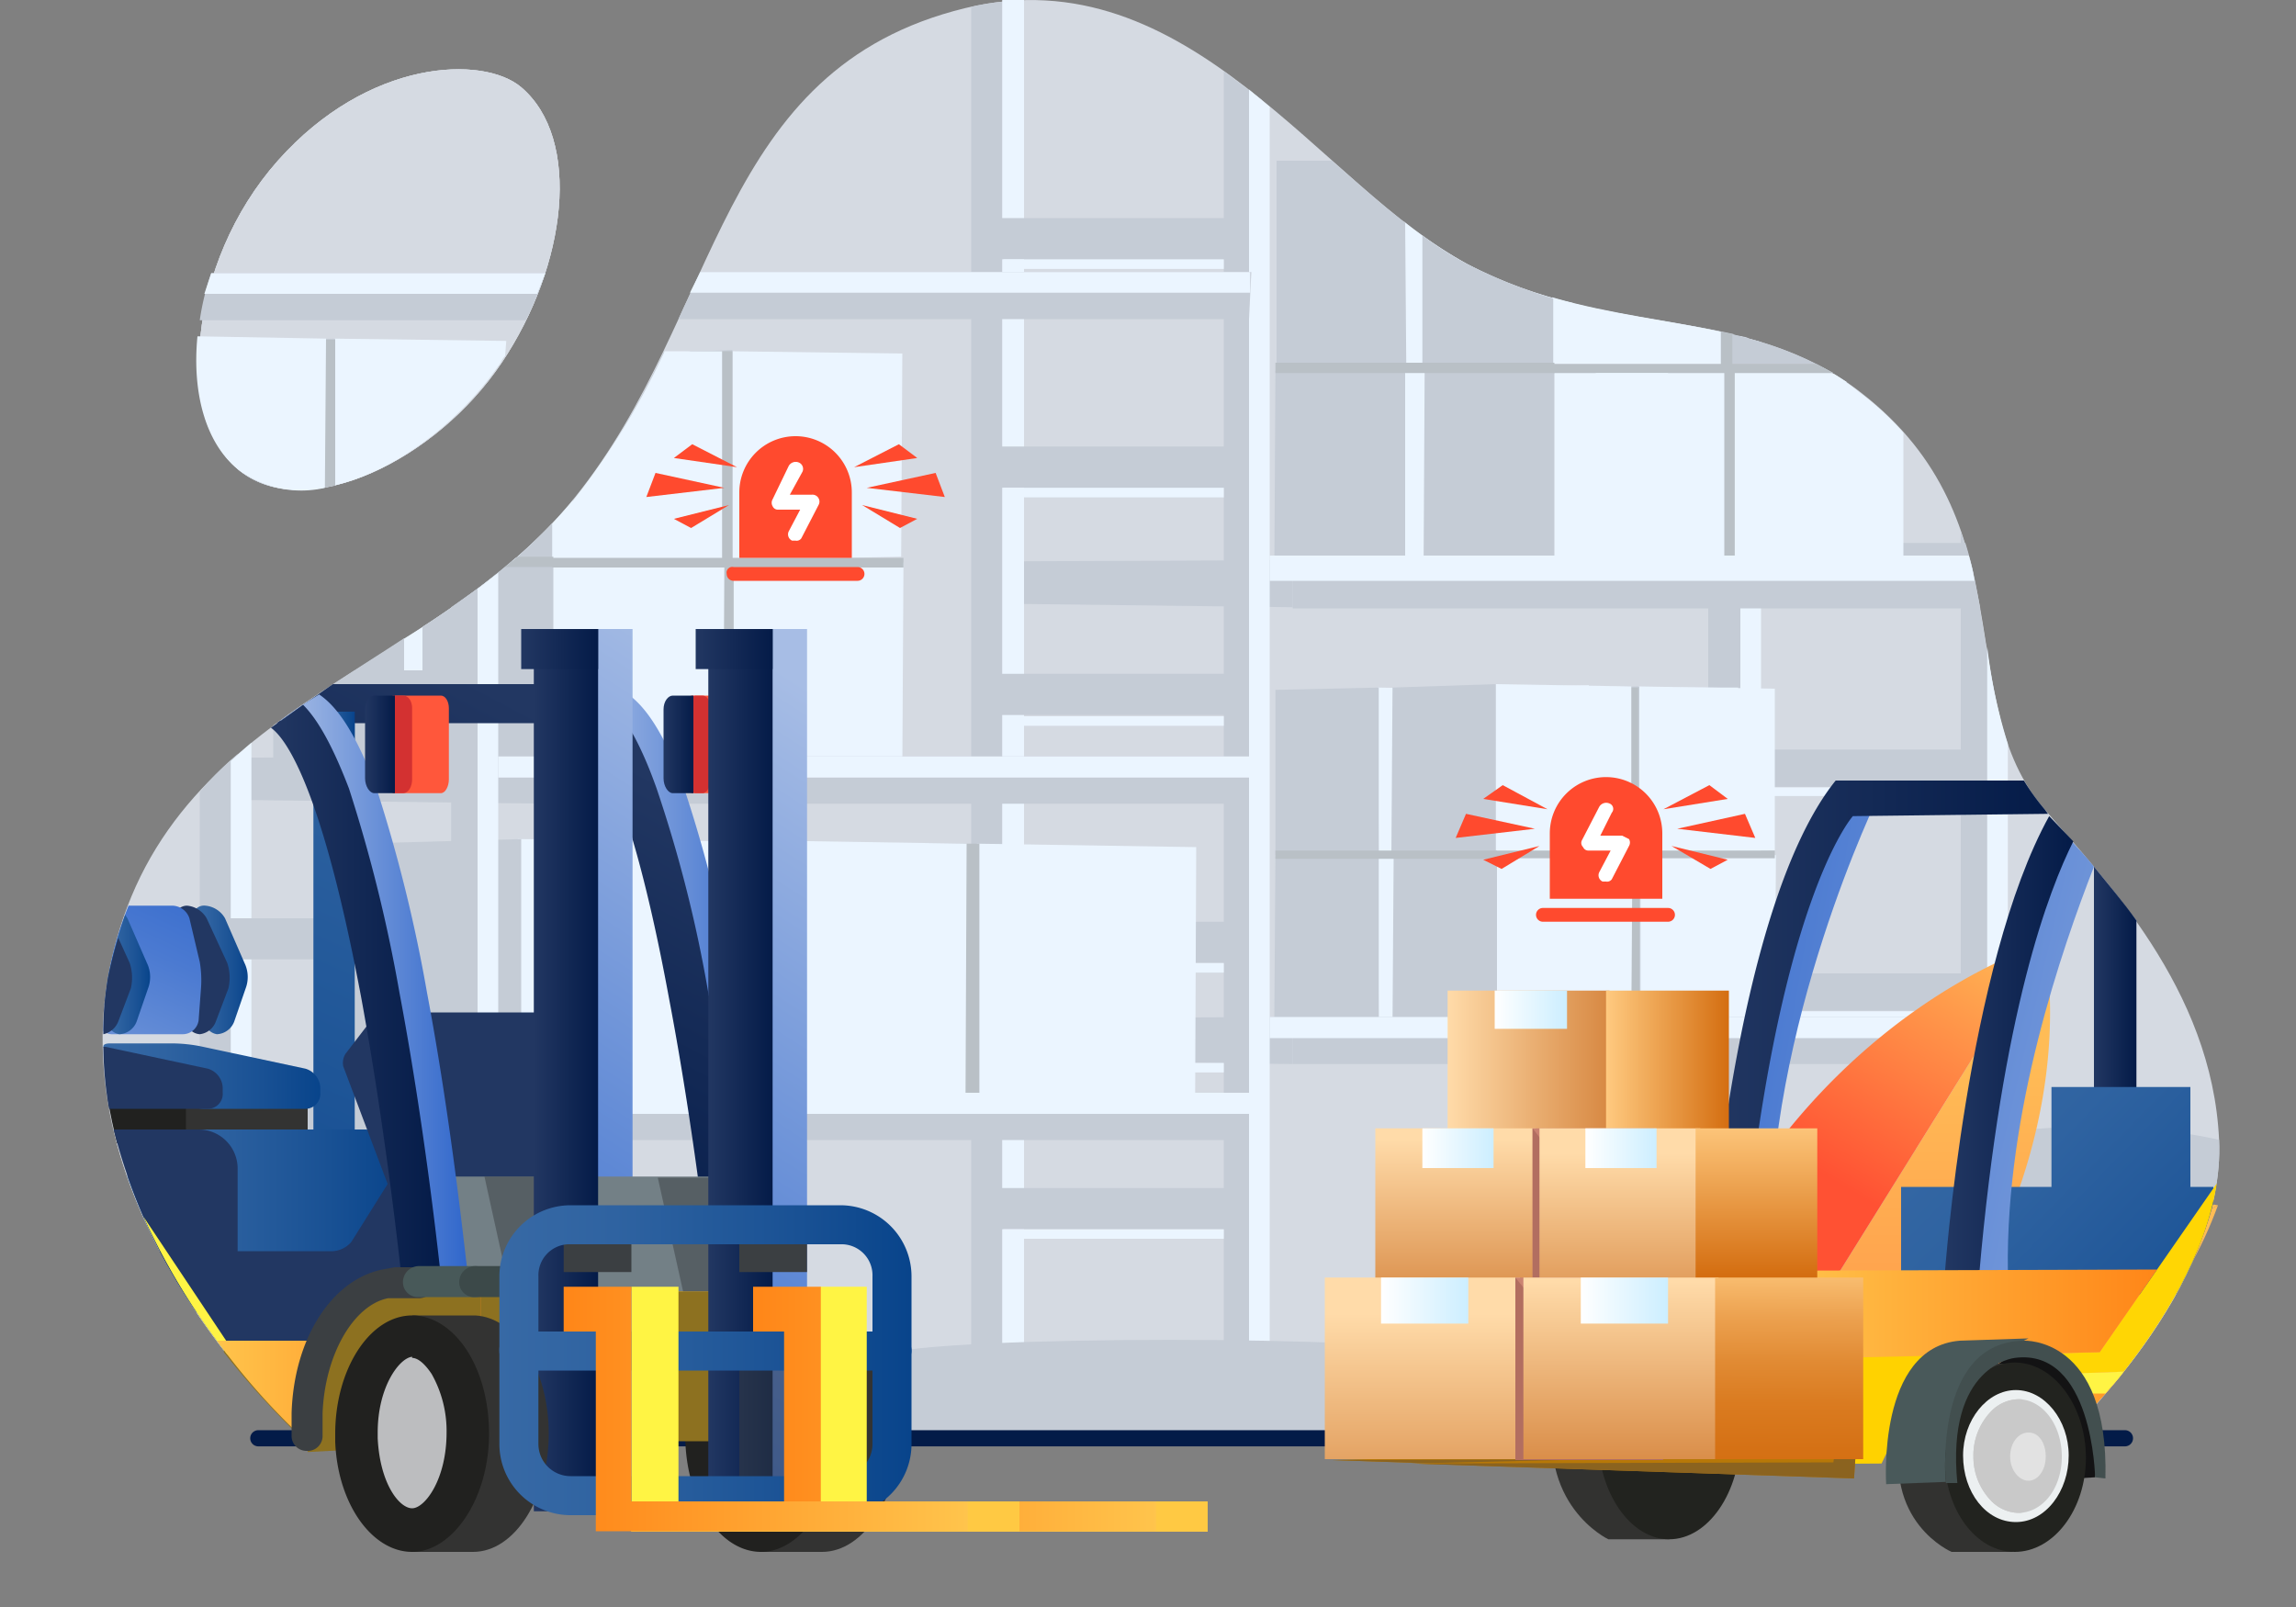 <svg xmlns="http://www.w3.org/2000/svg" xmlns:xlink="http://www.w3.org/1999/xlink" width="200" height="140" viewBox="0 0 200 140"><rect x="0" y="0" width="200" height="140" fill="#808080" stroke="none"/><defs><style>.ba5dfd31-472d-43d4-aea6-edd1bb6ea184{isolation:isolate;}.f8534cfb-17a2-4346-bba5-6ae2bdc3ffae{fill:url(#e8cae750-bb0f-4220-b83d-582c7c30fefa);}.fe0ece7f-53dd-4e74-bb83-2b9cd6db2773{fill:#223762;}.b99296cb-f303-4019-a523-778a13db3a36{fill:#d5dae2;}.a6fa2e98-0c1b-46d9-8c08-8489ba23f4ad,.ac1c6873-20d5-4629-bca0-9cc8dce8c633,.b73cb8d2-175c-42c5-85f8-26a95feb9988,.b99296cb-f303-4019-a523-778a13db3a36,.bc71aa9c-7068-4c3f-85f2-b1974d3740ae,.f4000ff1-04c7-4d04-b2ae-8bdfed2ad255,.f82611c4-465a-4074-9604-86dfb795552d{fill-rule:evenodd;}.b73cb8d2-175c-42c5-85f8-26a95feb9988,.b90606a8-e623-4365-845b-f8b98413e542{fill:#c5ccd6;}.f83c8681-88e6-4792-aa2a-a4c5d1d32b5e{fill:#ebf5ff;}.a34d6066-512b-4ef9-94af-308fdac3cb58{fill:#e8e9ef;}.bab87508-52d5-49b5-ba27-3aaad27494f8{fill:#b9c0c6;}.a735642f-7d99-48ea-8d93-a8cb78b127b8{fill:#b26e60;}.f82611c4-465a-4074-9604-86dfb795552d{fill:url(#bf063d89-8265-4065-9b1a-87cc774e3f27);}.f4000ff1-04c7-4d04-b2ae-8bdfed2ad255{fill:url(#b145fae5-860d-422a-9832-ad628108491a);}.ac1c6873-20d5-4629-bca0-9cc8dce8c633{fill:url(#efd88bfe-cad6-4360-b90d-9051384837a6);}.a6fa2e98-0c1b-46d9-8c08-8489ba23f4ad{fill:url(#a6433eb6-97a5-44d6-ae50-10d6d54f520c);}.b450d008-6438-4ee9-b3db-a1d94b725b53{fill:none;stroke:#031b48;stroke-linecap:round;stroke-miterlimit:10;stroke-width:1.41px;}.a10b5a0d-77e7-4a0a-90c6-4f2cacafee19,.bc71aa9c-7068-4c3f-85f2-b1974d3740ae{fill:#ff4a2e;}.f2aa3eb5-4a86-4ca8-ac87-5250ab5f1469{fill:#fff;}.e518561f-6f85-4193-9480-3c909cd2975d{fill:url(#adaaa42a-1571-4908-9e82-a160dce3f932);}.b0248a65-2899-4e6f-8ea6-2ccf9364af36{fill:url(#a986f568-299b-4bf3-935f-9d7e8daf5a9e);}.bbe25c57-3f10-4520-9954-22bccb3316fa{fill:url(#bd76db6f-2d49-4981-9c6b-4211340e1fc3);}.aa9de8ec-5b5e-4b96-8a2d-48babddbee1f{fill:url(#b5fced26-43b7-45d4-af27-38b0b344447f);}.acf4c125-adbd-4351-9c75-831a139dca00{fill:url(#bd5c8264-6646-4014-8b2e-48ef57a5f7a6);}.a445b3e7-ce3d-4f93-9766-c4e4b3a8774a{fill:url(#ada5f689-2e63-498a-9697-ccb2347f0c15);}.a2ccaf82-2feb-403b-bce5-02fc6bce021c{fill:#ffd200;}.b9f8c736-c8c5-48b5-a6d0-4bcfa37441fa{fill:url(#b7821b5b-0b4f-4024-9b75-34b8660f12a7);}.b0af3809-614a-4409-ab06-551749cd388a{fill:#323230;}.ff58fe81-5265-4e99-9de4-9763ac8b5f10{fill:#22231f;}.a7c7fdc7-c033-4076-b9ba-ea3151fa31bc{fill:#ffd604;}.b9529b40-eb0e-48eb-a09a-c757ed4f1a1b{fill:#fff444;}.b511ad15-ef32-42eb-84b5-8f0930395cd2{fill:url(#bfd2d621-3ec2-4464-8bd4-800a4b825f92);}.f050b9f7-b3e7-4284-adfa-7f4cc37b7aea{fill:#b77808;}.a87ef073-272b-4611-a61c-f7c287c487d9{fill:#8b631f;}.a46184b3-39e9-462c-8b3e-06f48a43a8c4{fill:url(#a6b8e3fc-8066-4876-9d71-b1997554d431);}.bc6906d6-c97a-4489-a14f-0b9efe74c5c9{fill:url(#af212479-b823-44d4-b7bf-19e8dda82dc7);}.a8c4c3c3-95ae-4f70-9244-ccbb9afdec1c{fill:url(#a12f3409-3d3d-4096-898a-5b06997be3b5);}.abc3d69d-5af4-48b7-94c5-804b8055a669{fill:url(#b640dd12-601d-4df6-b4aa-00ac217811c7);}.a47f2b68-c900-4ed1-ba59-96096a948b10{fill:#cb8371;}.b57c9ff4-9c5a-4352-9eb7-d4df55ca2870{fill:url(#efdec76c-4a64-4a0d-a803-aed3416e5f04);}.a88ca9af-c5d5-4916-8849-02c73b7ebbd3{fill:url(#ff3db41a-22b1-4e52-86c5-7e1a81046901);}.ae3dd0fd-7bed-4d65-8a25-3c77941a72ab{fill:url(#a0f85cac-3a1c-4abd-909c-3af65252be7d);}.e3efa3bd-e0b6-42a0-b42f-19d87f9f0e15{fill:url(#a56982eb-2080-4069-b64f-4d9eb786e0bc);}.adb6ccc9-d8aa-438f-87e7-892cf1c8d883{fill:url(#a4cc27da-1c42-4c17-b1b9-db2893d0095a);}.fbef7b1f-5464-411f-9c52-b21d82d40d63{fill:url(#b75c590e-8d00-4156-a645-921c77f4eca0);}.e18bbb0a-2aee-4020-8f93-ba5951ccd0cb{fill:url(#eba673af-30fb-4e25-8f67-c76dc9c89013);}.abe22af4-bf8c-478d-a773-c7d28b6e1655{fill:url(#bcdb3940-5c31-4585-a9a6-03e4efb4aa07);}.fbe34470-8756-46cd-8d11-153a81c7d857{fill:url(#b85bd315-e3fe-4d2a-8187-8e99a885cc6b);}.b988b582-2543-4d29-bd19-a485bdc3a9ad{fill:#131314;}.ec9e2cec-f439-4a17-97b9-3a2b546efa7b{fill:#ecf0f1;}.a9be3b53-8080-4878-ab74-15e7bec5bd1d{fill:#c9c9c9;mix-blend-mode:multiply;}.a92142fd-4398-4c19-8aa1-aa0ded45096c{fill:#e2e2e2;}.bb42c78e-5c76-45fc-a8e4-2ce0a76497d1{fill:#49595a;}.b6831ddf-704f-4070-abaf-ad5bc91d08d5{fill:#424f4f;}.b74d9eb3-0f99-4ad8-b154-4c2074f39fff{fill:#8d7120;}.f46bded4-6432-4f3a-bbb1-0f1b126f5df8{fill:#333332;}.baeb08d5-b7d2-41e7-8511-296e23d78e37{fill:#bcbdbf;}.f8023e67-5759-4ecd-b3d4-9666e625538d{fill:#21211f;}.fc098208-e6b5-4a84-afc9-75f182baaf9a{fill:url(#e16bd322-b6e4-428f-bd40-6de539603edf);}.e15f2a4f-4c23-4d5d-b54a-31bf9095af57{fill:url(#ab6db176-b604-4c81-ae64-cb0077f8006c);}.fc895d5c-10ba-4a17-a71b-f6bbd0b5e04e{fill:url(#ee87d282-b2ca-437f-b1ba-3b8c0b170e4b);}.fab295a8-6b5a-4e46-8c5b-3e7cf8aa84fa{fill:url(#aed651b1-8160-45d6-8e66-e16411c4a5e1);}.af84fd00-dc3d-42de-bee8-3be452845c75{fill:#ffc943;}.e29b1f7e-ca80-48e6-a9e5-8cf6401920c8{fill:#ff573b;}.bd7704bb-bf15-44f4-b616-e6a91f3bd0a6{fill:#d33131;}.e214b631-acc3-4f6d-9904-1c6dea5a72c8{fill:url(#b5971b0a-6b45-4408-837b-1e9ada80a792);}.af77f717-d594-41b0-9dac-32814aeb5d88{fill:url(#e213f27f-0cf0-47d8-8744-a9afa94231b0);}.b42d80c4-977e-4f76-9b71-138d09fca3a7{fill:url(#f32abc9b-8a3e-414e-b38d-3491a2678c01);}.e20eea2d-ad26-4a39-b294-fae9951c62dd{fill:url(#aeb840a2-5ab0-4e66-9e25-f1aa266b4e2c);}.bab3281e-d3fd-42bf-b8c4-4e7d2213152e{fill:url(#a02862ac-5c88-46b4-9f7b-0a0e584036cd);}.effb373f-dd42-4595-aa12-964145b0118e{fill:url(#a73bc521-686b-4526-a7ba-e26f40eaea1f);}.f03bbf68-e6b7-4fc0-b26d-d7c8a0af0588{fill:#738086;}.af51a0b0-4082-4bd6-9929-5ea355951efa,.bc197579-7dcf-4812-beaa-330dfd92556f{fill:#3b3f42;}.bc197579-7dcf-4812-beaa-330dfd92556f{opacity:0.5;}.bcd63ba5-3b38-44be-9ba1-f1acf9a7537f{fill:url(#f3a46387-2c00-4769-8064-8999749e6413);}.b0cae2a8-a940-4ed8-990e-0b9a647d82b8{fill:url(#a4dfc23f-88b0-4c5c-a071-4b0b8d843ffd);}.e629b10d-ae24-4971-aa48-9b3ac43366a4{fill:url(#b5779132-ca98-45ad-bd3f-830f17b3eccf);}.e59e2804-193c-41b3-a5ba-1ba5fde3f6ac{fill:url(#a6c69cbe-1e6c-44be-8f4e-80c864ecce8c);}.f053e80b-9e83-47f4-bdcd-f237160a4765{fill:#485959;}.b27ed146-f5f8-407a-b207-34d1c758fb40{fill:#3c4949;}.af2ff62f-c589-4682-a93a-3c551efa0215{fill:url(#ff9f7dde-d8d9-4ad6-a4db-1aea78be5889);}.b1e5e2c6-38e3-44da-a804-b7fbc5719d3e{fill:url(#b7c60f1c-0f03-44f6-b930-9b974d9a6091);}.ee811683-b3ee-43fc-98e2-68f45616d9a1{fill:url(#a44afbda-8fb7-4669-b81a-e0616d9ea33c);}.bff9b716-da3d-4d3f-8d58-328e73fbe9fa{fill:url(#a0cbf9e2-c6c3-4f71-9afa-2a444124fe8d);}.eada4f6d-8c39-44eb-93ed-cafc6874f010{fill:url(#f9fce3df-c5d9-46e0-a3d5-2ab501e143aa);}.fe1a9059-85f8-4d17-aeaa-3eeecd4c7bd1{fill:url(#be1c89bf-c3ff-451e-b9a0-114c986455f2);}.f134bf7a-d348-4d44-bb15-0f057a9aacea{fill:url(#b10e457f-bde1-42c2-bf63-304e203fbc36);}.a1d0d58c-670f-41da-9500-5a7f202f4ef5{fill:url(#f41d944f-16bc-42bd-8ad2-8fcac8fe92ba);}.a9b41908-36bf-4f0e-ae1b-6ab32f6234f8{fill:url(#e060d315-5975-4690-adf3-5967a58dd347);}.a399de1f-7172-4c37-95e7-64afa812aaef{fill:url(#e57a43b9-e249-4c8b-883a-96be8fe351d1);}</style><linearGradient id="e8cae750-bb0f-4220-b83d-582c7c30fefa" x1="199.94" y1="92.34" x2="149.35" y2="83.7" gradientUnits="userSpaceOnUse"><stop offset="0" stop-color="#a7bde5"/><stop offset="1" stop-color="#2f66cb"/></linearGradient><linearGradient id="bf063d89-8265-4065-9b1a-87cc774e3f27" x1="-1768.33" y1="421.81" x2="-1768.22" y2="421.8" gradientTransform="matrix(-155.23, 314.15, 313.9, 191.12, -406711.19, 475009.42)" gradientUnits="userSpaceOnUse"><stop offset="0" stop-color="#ffbc56"/><stop offset="0.49" stop-color="#ffa14d"/><stop offset="1" stop-color="#ff5133"/></linearGradient><linearGradient id="b145fae5-860d-422a-9832-ad628108491a" x1="-1768.7" y1="422.56" x2="-1768.6" y2="422.56" gradientTransform="matrix(-214.92, 94.94, 93.1, 211.92, -419284.16, 78479.24)" gradientUnits="userSpaceOnUse"><stop offset="0" stop-color="#ffbc56"/><stop offset="1" stop-color="#ff5133"/></linearGradient><linearGradient id="efd88bfe-cad6-4360-b90d-9051384837a6" x1="-1767.79" y1="421.74" x2="-1767.68" y2="421.74" gradientTransform="matrix(0, 415.81, 415.81, 0, -175202.39, 735155.23)" xlink:href="#bf063d89-8265-4065-9b1a-87cc774e3f27"/><linearGradient id="a6433eb6-97a5-44d6-ae50-10d6d54f520c" x1="-1767.77" y1="422.87" x2="-1767.67" y2="422.87" gradientTransform="matrix(-136.4, 228.56, 228.56, 136.4, -337601.06, 346443.01)" xlink:href="#b145fae5-860d-422a-9832-ad628108491a"/><linearGradient id="adaaa42a-1571-4908-9e82-a160dce3f932" x1="182.44" y1="88.65" x2="186.06" y2="88.65" gradientUnits="userSpaceOnUse"><stop offset="0" stop-color="#223762"/><stop offset="1" stop-color="#041b48"/></linearGradient><linearGradient id="a986f568-299b-4bf3-935f-9d7e8daf5a9e" x1="167.32" y1="93.19" x2="199.49" y2="124.54" gradientUnits="userSpaceOnUse"><stop offset="0" stop-color="#3769a5"/><stop offset="0.28" stop-color="#2f63a1"/><stop offset="0.73" stop-color="#195194"/><stop offset="1" stop-color="#08448b"/></linearGradient><linearGradient id="bd76db6f-2d49-4981-9c6b-4211340e1fc3" x1="208.84" y1="99.37" x2="145.27" y2="84.65" xlink:href="#e8cae750-bb0f-4220-b83d-582c7c30fefa"/><linearGradient id="b5fced26-43b7-45d4-af27-38b0b344447f" x1="202.25" y1="96.75" x2="139.02" y2="85.95" xlink:href="#e8cae750-bb0f-4220-b83d-582c7c30fefa"/><linearGradient id="bd5c8264-6646-4014-8b2e-48ef57a5f7a6" x1="169.45" y1="91.12" x2="180.61" y2="91.12" xlink:href="#adaaa42a-1571-4908-9e82-a160dce3f932"/><linearGradient id="ada5f689-2e63-498a-9697-ccb2347f0c15" x1="148.78" y1="89.56" x2="178.45" y2="89.56" xlink:href="#adaaa42a-1571-4908-9e82-a160dce3f932"/><linearGradient id="b7821b5b-0b4f-4024-9b75-34b8660f12a7" x1="179.08" y1="122.4" x2="184.99" y2="122.4" gradientUnits="userSpaceOnUse"><stop offset="0" stop-color="#ffc44c"/><stop offset="1" stop-color="#ff8618"/></linearGradient><linearGradient id="bfd2d621-3ec2-4464-8bd4-800a4b825f92" x1="154.93" y1="114.53" x2="187.88" y2="114.53" xlink:href="#b7821b5b-0b4f-4024-9b75-34b8660f12a7"/><linearGradient id="a6b8e3fc-8066-4876-9d71-b1997554d431" x1="126.08" y1="92.9" x2="140.17" y2="92.9" gradientUnits="userSpaceOnUse"><stop offset="0" stop-color="#ffdba9"/><stop offset="1" stop-color="#d78842"/></linearGradient><linearGradient id="af212479-b823-44d4-b7bf-19e8dda82dc7" x1="139.87" y1="92.9" x2="150.57" y2="92.9" gradientUnits="userSpaceOnUse"><stop offset="0" stop-color="#ffca80"/><stop offset="1" stop-color="#d46e11"/></linearGradient><linearGradient id="a12f3409-3d3d-4096-898a-5b06997be3b5" x1="130.18" y1="88" x2="136.48" y2="88" gradientUnits="userSpaceOnUse"><stop offset="0" stop-color="#fff"/><stop offset="1" stop-color="#cef"/></linearGradient><linearGradient id="b640dd12-601d-4df6-b4aa-00ac217811c7" x1="126.8" y1="97.01" x2="126.8" y2="114.11" gradientUnits="userSpaceOnUse"><stop offset="0.13" stop-color="#ffdba9"/><stop offset="1" stop-color="#d78842"/></linearGradient><linearGradient id="efdec76c-4a64-4a0d-a803-aed3416e5f04" x1="123.88" y1="100.06" x2="130.12" y2="100.06" xlink:href="#a12f3409-3d3d-4096-898a-5b06997be3b5"/><linearGradient id="ff3db41a-22b1-4e52-86c5-7e1a81046901" x1="141.06" y1="96.22" x2="141.06" y2="115.57" gradientUnits="userSpaceOnUse"><stop offset="0.22" stop-color="#ffdba9"/><stop offset="1" stop-color="#d78842"/></linearGradient><linearGradient id="a0f85cac-3a1c-4abd-909c-3af65252be7d" x1="153.03" y1="97.46" x2="153.03" y2="119.4" gradientUnits="userSpaceOnUse"><stop offset="0" stop-color="#ffca80"/><stop offset="0.62" stop-color="#d46e11"/></linearGradient><linearGradient id="a56982eb-2080-4069-b64f-4d9eb786e0bc" x1="138.14" y1="100.06" x2="144.37" y2="100.06" xlink:href="#a12f3409-3d3d-4096-898a-5b06997be3b5"/><linearGradient id="a4cc27da-1c42-4c17-b1b9-db2893d0095a" x1="123.86" y1="106.01" x2="123.86" y2="133.35" gradientUnits="userSpaceOnUse"><stop offset="0.31" stop-color="#ffdba9"/><stop offset="1" stop-color="#d78842"/></linearGradient><linearGradient id="b75c590e-8d00-4156-a645-921c77f4eca0" x1="120.31" y1="113.34" x2="127.9" y2="113.34" xlink:href="#a12f3409-3d3d-4096-898a-5b06997be3b5"/><linearGradient id="eba673af-30fb-4e25-8f67-c76dc9c89013" x1="141.22" y1="109.16" x2="141.22" y2="128.31" gradientUnits="userSpaceOnUse"><stop offset="0.13" stop-color="#ffdba9"/><stop offset="1" stop-color="#d78842"/></linearGradient><linearGradient id="bcdb3940-5c31-4585-a9a6-03e4efb4aa07" x1="155.85" y1="109.59" x2="155.74" y2="130.4" gradientUnits="userSpaceOnUse"><stop offset="0" stop-color="#ffca80"/><stop offset="0.07" stop-color="#f9be71"/><stop offset="0.25" stop-color="#eca14f"/><stop offset="0.43" stop-color="#e18b34"/><stop offset="0.61" stop-color="#da7b20"/><stop offset="0.8" stop-color="#d57115"/><stop offset="1" stop-color="#d46e11"/></linearGradient><linearGradient id="b85bd315-e3fe-4d2a-8187-8e99a885cc6b" x1="137.66" y1="113.34" x2="145.25" y2="113.34" xlink:href="#a12f3409-3d3d-4096-898a-5b06997be3b5"/><linearGradient id="e16bd322-b6e4-428f-bd40-6de539603edf" x1="-85.99" y1="86.85" x2="-68.69" y2="86.85" gradientTransform="translate(136.4)" xlink:href="#e8cae750-bb0f-4220-b83d-582c7c30fefa"/><linearGradient id="ab6db176-b604-4c81-ae64-cb0077f8006c" x1="-91.63" y1="46.23" x2="-124.24" y2="118.72" gradientTransform="translate(136.4)" xlink:href="#a986f568-299b-4bf3-935f-9d7e8daf5a9e"/><linearGradient id="ee87d282-b2ca-437f-b1ba-3b8c0b170e4b" x1="55.82" y1="66.88" x2="36.81" y2="102.87" xlink:href="#adaaa42a-1571-4908-9e82-a160dce3f932"/><linearGradient id="aed651b1-8160-45d6-8e66-e16411c4a5e1" x1="-109.11" y1="65.51" x2="-105.53" y2="65.51" gradientTransform="translate(136.4)" xlink:href="#a986f568-299b-4bf3-935f-9d7e8daf5a9e"/><linearGradient id="b5971b0a-6b45-4408-837b-1e9ada80a792" x1="-78.58" y1="64.83" x2="-75.96" y2="64.83" gradientTransform="translate(136.4)" xlink:href="#adaaa42a-1571-4908-9e82-a160dce3f932"/><linearGradient id="e213f27f-0cf0-47d8-8744-a9afa94231b0" x1="-63.69" y1="61.4" x2="-103.37" y2="123.09" gradientTransform="translate(136.4)" xlink:href="#e8cae750-bb0f-4220-b83d-582c7c30fefa"/><linearGradient id="f32abc9b-8a3e-414e-b38d-3491a2678c01" x1="-119.6" y1="84.48" x2="-114.83" y2="84.48" gradientTransform="translate(136.4)" xlink:href="#a986f568-299b-4bf3-935f-9d7e8daf5a9e"/><linearGradient id="aeb840a2-5ab0-4e66-9e25-f1aa266b4e2c" x1="4.86" y1="104.32" x2="21.67" y2="67.75" gradientUnits="userSpaceOnUse"><stop offset="0" stop-color="#a7bde5"/><stop offset="0.06" stop-color="#9bb5e2"/><stop offset="0.33" stop-color="#6d93d8"/><stop offset="0.57" stop-color="#4b7ad1"/><stop offset="0.76" stop-color="#366bcd"/><stop offset="0.89" stop-color="#2f66cb"/></linearGradient><linearGradient id="a02862ac-5c88-46b4-9f7b-0a0e584036cd" x1="-127.42" y1="93.73" x2="-108.48" y2="93.73" gradientTransform="translate(136.4)" xlink:href="#a986f568-299b-4bf3-935f-9d7e8daf5a9e"/><linearGradient id="a73bc521-686b-4526-a7ba-e26f40eaea1f" x1="11.09" y1="106.34" x2="35.12" y2="106.34" xlink:href="#a986f568-299b-4bf3-935f-9d7e8daf5a9e"/><linearGradient id="f3a46387-2c00-4769-8064-8999749e6413" x1="-89.91" y1="93.19" x2="-84.29" y2="93.19" gradientTransform="translate(136.4)" xlink:href="#adaaa42a-1571-4908-9e82-a160dce3f932"/><linearGradient id="a4dfc23f-88b0-4c5c-a071-4b0b8d843ffd" x1="24.41" y1="87.26" x2="40.87" y2="87.26" xlink:href="#e8cae750-bb0f-4220-b83d-582c7c30fefa"/><linearGradient id="b5779132-ca98-45ad-bd3f-830f17b3eccf" x1="23.63" y1="87.71" x2="38.48" y2="87.71" xlink:href="#adaaa42a-1571-4908-9e82-a160dce3f932"/><linearGradient id="a6c69cbe-1e6c-44be-8f4e-80c864ecce8c" x1="18.87" y1="118.54" x2="41.91" y2="118.54" xlink:href="#b7821b5b-0b4f-4024-9b75-34b8660f12a7"/><linearGradient id="ff9f7dde-d8d9-4ad6-a4db-1aea78be5889" x1="-91" y1="56.5" x2="-84.29" y2="56.5" gradientTransform="translate(136.4)" xlink:href="#adaaa42a-1571-4908-9e82-a160dce3f932"/><linearGradient id="b7c60f1c-0f03-44f6-b930-9b974d9a6091" x1="-52.93" y1="68.32" x2="-92.61" y2="130.01" gradientTransform="translate(136.4)" xlink:href="#e8cae750-bb0f-4220-b83d-582c7c30fefa"/><linearGradient id="a44afbda-8fb7-4669-b81a-e0616d9ea33c" x1="-74.7" y1="93.19" x2="-69.08" y2="93.19" gradientTransform="translate(136.4)" xlink:href="#adaaa42a-1571-4908-9e82-a160dce3f932"/><linearGradient id="a0cbf9e2-c6c3-4f71-9afa-2a444124fe8d" x1="-75.79" y1="56.5" x2="-69.08" y2="56.5" gradientTransform="translate(136.4)" xlink:href="#adaaa42a-1571-4908-9e82-a160dce3f932"/><linearGradient id="f9fce3df-c5d9-46e0-a3d5-2ab501e143aa" x1="-104.6" y1="64.83" x2="-101.98" y2="64.83" gradientTransform="translate(136.4)" xlink:href="#adaaa42a-1571-4908-9e82-a160dce3f932"/><linearGradient id="be1c89bf-c3ff-451e-b9a0-114c986455f2" x1="9.13" y1="84.9" x2="13.07" y2="84.9" xlink:href="#a986f568-299b-4bf3-935f-9d7e8daf5a9e"/><linearGradient id="b10e457f-bde1-42c2-bf63-304e203fbc36" x1="-92.91" y1="118.49" x2="-57.03" y2="118.49" gradientTransform="translate(136.4)" xlink:href="#a986f568-299b-4bf3-935f-9d7e8daf5a9e"/><linearGradient id="f41d944f-16bc-42bd-8ad2-8fcac8fe92ba" x1="-92.91" y1="117.67" x2="-57.03" y2="117.67" gradientTransform="translate(136.4)" xlink:href="#a986f568-299b-4bf3-935f-9d7e8daf5a9e"/><linearGradient id="e060d315-5975-4690-adf3-5967a58dd347" x1="-264.88" y1="122.75" x2="-229.74" y2="122.75" gradientTransform="matrix(-1, 0, 0, 1, -164.15, 0)" xlink:href="#b7821b5b-0b4f-4024-9b75-34b8660f12a7"/><linearGradient id="e57a43b9-e249-4c8b-883a-96be8fe351d1" x1="-248.44" y1="122.75" x2="-213.3" y2="122.75" gradientTransform="matrix(-1, 0, 0, 1, -164.15, 0)" xlink:href="#b7821b5b-0b4f-4024-9b75-34b8660f12a7"/></defs><title>插画</title><g class="ba5dfd31-472d-43d4-aea6-edd1bb6ea184"><g id="bbe420b8-04d9-45e4-ade6-c6a9dd054f19" data-name="图层 1"><path class="f8534cfb-17a2-4346-bba5-6ae2bdc3ffae" d="M186.1,80.2,184,77.5v24.2h2.1Z"/><path class="fe0ece7f-53dd-4e74-bb83-2b9cd6db2773" d="M190.7,103.1V94.7h-5.3v17h4.7a29.3,29.3,0,0,0,3-8.6Z"/><path class="b99296cb-f303-4019-a523-778a13db3a36" d="M193.3,99.3c.6,13.1-13.6,26-13.6,26H26.4S5.6,106.9,9.4,85.2c4.2-23.8,27.9-26,40.7-41.9S62.3,6,84.1.7C103.6-4,115.2,16.4,127.8,23s24.3,3.4,34.3,11.2c14.6,11.3,7.8,26.9,16,36.3,5.1,6,14.6,15.6,15.2,28.8Z"/><path class="b90606a8-e623-4365-845b-f8b98413e542" d="M174.2,62.4c-1.3-5-1.5-10.6-3.4-16.1V125h3.4Z"/><path class="b90606a8-e623-4365-845b-f8b98413e542" d="M152.2,29.4l-3.4-.7V125h3.4Z"/><path class="f83c8681-88e6-4792-aa2a-a4c5d1d32b5e" d="M174.9,64.8a45.7,45.7,0,0,1-1.8-8.5V125h1.8Z"/><path class="f83c8681-88e6-4792-aa2a-a4c5d1d32b5e" d="M151.6,29.3v96h1.8V29.8Z"/><path class="b90606a8-e623-4365-845b-f8b98413e542" d="M171.9,50a26.8,26.8,0,0,0-.7-2.7h-22v3.2h22.7Z"/><path class="b90606a8-e623-4365-845b-f8b98413e542" d="M151.6,29.3h-2.4v3.2h10.5A31.1,31.1,0,0,0,151.6,29.3Z"/><rect class="b90606a8-e623-4365-845b-f8b98413e542" x="149.2" y="84.8" width="22.8" height="3.25"/><rect class="b90606a8-e623-4365-845b-f8b98413e542" x="149.2" y="105.8" width="22.8" height="3.25"/><rect class="b90606a8-e623-4365-845b-f8b98413e542" x="149.2" y="65.3" width="22.3" height="3.25"/><rect class="f83c8681-88e6-4792-aa2a-a4c5d1d32b5e" x="151.6" y="88.1" width="19.2" height="0.75"/><rect class="f83c8681-88e6-4792-aa2a-a4c5d1d32b5e" x="151.6" y="109.1" width="19.2" height="0.75"/><rect class="f83c8681-88e6-4792-aa2a-a4c5d1d32b5e" x="151.6" y="68.6" width="19.2" height="0.75"/><rect class="a34d6066-512b-4ef9-94af-308fdac3cb58" x="151.6" y="50.6" width="19.2" height="0.75"/><path class="f83c8681-88e6-4792-aa2a-a4c5d1d32b5e" d="M159.8,32.6h-8.2v.7h9.3Z"/><polygon class="f83c8681-88e6-4792-aa2a-a4c5d1d32b5e" points="122.3 32 137.3 32.2 137.2 50.1 122.4 50.4 122.3 32"/><polygon class="b90606a8-e623-4365-845b-f8b98413e542" points="122.4 50.4 111 50.4 111.1 32.3 122.4 32 122.4 50.4"/><path class="f83c8681-88e6-4792-aa2a-a4c5d1d32b5e" d="M165.8,49.9V37.7a25.9,25.9,0,0,0-3.8-3.5,21,21,0,0,0-3.3-2.2h-7.9l.2,18.2Z"/><polygon class="b90606a8-e623-4365-845b-f8b98413e542" points="151.1 50.1 139.6 50.1 139.7 32.2 151.1 31.9 151.1 50.1"/><rect class="bab87508-52d5-49b5-ba27-3aaad27494f8" x="147.4" y="32" width="3.7" height="18.2"/><polygon class="f83c8681-88e6-4792-aa2a-a4c5d1d32b5e" points="135.3 31.7 150.2 31.9 150.2 50.1 135.4 50.4 135.3 31.7"/><polygon class="b90606a8-e623-4365-845b-f8b98413e542" points="135.4 50.4 124 50.4 124.1 32 135.4 31.7 135.4 50.4"/><path class="f83c8681-88e6-4792-aa2a-a4c5d1d32b5e" d="M127.8,23a40.8,40.8,0,0,1-5.5-3.7V32.2l14.7-.3V26.4A37.6,37.6,0,0,1,127.8,23Z"/><path class="b90606a8-e623-4365-845b-f8b98413e542" d="M122.4,19.4c-2.1-1.6-4.2-3.5-6.4-5.4h-4.8V32.2h11.3Z"/><path class="b90606a8-e623-4365-845b-f8b98413e542" d="M151,29.1c-3.7-.8-7.5-1.3-11.5-2.1v4.9H151Z"/><path class="bab87508-52d5-49b5-ba27-3aaad27494f8" d="M150.9,29.1l-3.7-.7v3.5h3.7Z"/><path class="f83c8681-88e6-4792-aa2a-a4c5d1d32b5e" d="M135.2,25.9v6.3l14.7-.3v-3C145.4,27.9,140.4,27.4,135.2,25.9Z"/><path class="b90606a8-e623-4365-845b-f8b98413e542" d="M135.3,26a45.1,45.1,0,0,1-7.5-3,28.4,28.4,0,0,1-3.9-2.5V32.2h11.4Z"/><path class="bab87508-52d5-49b5-ba27-3aaad27494f8" d="M158.2,31.7H135.3v.8h24.4Z"/><rect class="bab87508-52d5-49b5-ba27-3aaad27494f8" x="111.1" y="31.6" width="24.3" height="0.9"/><polygon class="f83c8681-88e6-4792-aa2a-a4c5d1d32b5e" points="145.4 36.2 139.1 36.2 139 32.5 145.3 32.5 145.4 36.2"/><polygon class="f83c8681-88e6-4792-aa2a-a4c5d1d32b5e" points="120 74.4 131.9 74.6 131.8 88.8 120.1 89 120 74.4"/><polygon class="b90606a8-e623-4365-845b-f8b98413e542" points="120.1 89 111 89 111.1 74.6 120.1 74.4 120.1 89"/><polygon class="f83c8681-88e6-4792-aa2a-a4c5d1d32b5e" points="142.7 74.3 154.7 74.5 154.6 88.6 142.9 88.8 142.7 74.3"/><polygon class="b90606a8-e623-4365-845b-f8b98413e542" points="142.9 88.8 133.8 88.8 133.8 74.5 142.9 74.3 142.9 88.8"/><rect class="bab87508-52d5-49b5-ba27-3aaad27494f8" x="139.9" y="74.4" width="2.9" height="14.47"/><polygon class="f83c8681-88e6-4792-aa2a-a4c5d1d32b5e" points="130.3 74.1 142.2 74.3 142.1 88.8 130.4 89 130.3 74.1"/><polygon class="b90606a8-e623-4365-845b-f8b98413e542" points="130.4 89 121.3 89 121.4 74.4 130.4 74.1 130.4 89"/><polygon class="f83c8681-88e6-4792-aa2a-a4c5d1d32b5e" points="120 59.9 131.8 60.1 131.7 74.3 120.1 74.5 120 59.9"/><polygon class="b90606a8-e623-4365-845b-f8b98413e542" points="120.1 74.5 111.1 74.5 111.1 60.1 120.1 59.9 120.1 74.5"/><polygon class="f83c8681-88e6-4792-aa2a-a4c5d1d32b5e" points="142.7 59.8 154.6 60 154.6 74.1 142.8 74.3 142.7 59.8"/><polygon class="b90606a8-e623-4365-845b-f8b98413e542" points="142.8 74.3 133.7 74.3 133.7 60 142.8 59.8 142.8 74.3"/><rect class="bab87508-52d5-49b5-ba27-3aaad27494f8" x="139.8" y="59.9" width="2.9" height="14.47"/><polygon class="f83c8681-88e6-4792-aa2a-a4c5d1d32b5e" points="130.2 59.6 142.1 59.8 142.1 74.3 130.3 74.5 130.2 59.6"/><polygon class="b90606a8-e623-4365-845b-f8b98413e542" points="130.3 74.5 121.2 74.5 121.3 59.9 130.3 59.6 130.3 74.5"/><rect class="bab87508-52d5-49b5-ba27-3aaad27494f8" x="130.3" y="74.1" width="24.3" height="0.67"/><polygon class="f83c8681-88e6-4792-aa2a-a4c5d1d32b5e" points="151.4 77.7 146.5 77.7 146.4 74.8 151.4 74.8 151.4 77.7"/><polygon class="f83c8681-88e6-4792-aa2a-a4c5d1d32b5e" points="138.4 62.6 133.4 62.7 133.3 59.8 138.4 59.7 138.4 62.6"/><polygon class="f83c8681-88e6-4792-aa2a-a4c5d1d32b5e" points="151.4 62.8 146.4 62.8 146.4 59.9 151.4 59.9 151.4 62.8"/><path class="b90606a8-e623-4365-845b-f8b98413e542" d="M171.6,48.8h-59v4.2h59.9C172.2,51.5,172,50.1,171.6,48.8Z"/><polygon class="b90606a8-e623-4365-845b-f8b98413e542" points="112.6 48.8 87.7 48.9 87.7 52.6 112.6 52.9 112.6 48.8"/><polygon class="b90606a8-e623-4365-845b-f8b98413e542" points="174.9 92.7 112.6 92.7 112.6 88.6 175.1 88.6 174.9 92.7"/><polygon class="b90606a8-e623-4365-845b-f8b98413e542" points="112.6 88.6 87.7 88.7 87.7 92.4 112.6 92.7 112.6 88.6"/><rect class="f83c8681-88e6-4792-aa2a-a4c5d1d32b5e" x="110.6" y="88.6" width="64.4" height="1.84"/><path class="f83c8681-88e6-4792-aa2a-a4c5d1d32b5e" d="M44.4,49.1a86.8,86.8,0,0,1-9.3,6.6V67.3L50,67V49.1Z"/><path class="b90606a8-e623-4365-845b-f8b98413e542" d="M35.2,55.6c-3.8,2.5-7.8,4.9-11.4,7.6v4.1H35.2Z"/><polygon class="f83c8681-88e6-4792-aa2a-a4c5d1d32b5e" points="63.7 48.8 78.7 49 78.6 66.8 63.9 67 63.7 48.8"/><polygon class="b90606a8-e623-4365-845b-f8b98413e542" points="63.9 67 52.4 67 52.5 49.1 63.9 48.8 63.9 67"/><rect class="bab87508-52d5-49b5-ba27-3aaad27494f8" x="60.2" y="48.9" width="3.7" height="18.19"/><polygon class="f83c8681-88e6-4792-aa2a-a4c5d1d32b5e" points="48.1 48.6 63.1 48.8 63 67 48.2 67.3 48.1 48.6"/><path class="b90606a8-e623-4365-845b-f8b98413e542" d="M48.2,48.6H44.9a67.8,67.8,0,0,1-8.1,6V67.3H48.2Z"/><path class="f83c8681-88e6-4792-aa2a-a4c5d1d32b5e" d="M49.9,43.6a44.2,44.2,0,0,1-5.3,5.3h5.3Z"/><polygon class="f83c8681-88e6-4792-aa2a-a4c5d1d32b5e" points="63.6 30.6 78.6 30.8 78.5 48.5 63.8 48.8 63.6 30.6"/><path class="b90606a8-e623-4365-845b-f8b98413e542" d="M63.8,30.5l-6,.2a75.9,75.9,0,0,1-5.4,9.6v8.5H63.8Z"/><rect class="bab87508-52d5-49b5-ba27-3aaad27494f8" x="60.1" y="30.6" width="3.7" height="18.19"/><path class="f83c8681-88e6-4792-aa2a-a4c5d1d32b5e" d="M48.1,49.1l14.8-.3V30.6h-5a65.5,65.5,0,0,1-7.8,12.8,22,22,0,0,1-2,2.3Z"/><path class="b90606a8-e623-4365-845b-f8b98413e542" d="M44.4,49.1h3.7V45.6C46.9,46.8,45.7,48,44.4,49.1Z"/><rect class="bab87508-52d5-49b5-ba27-3aaad27494f8" x="48.1" y="48.6" width="30.6" height="0.84"/><path class="b90606a8-e623-4365-845b-f8b98413e542" d="M109.9,8.7l-3.3-2.5V124.7h3.3Z"/><path class="b90606a8-e623-4365-845b-f8b98413e542" d="M87.9.1a20.3,20.3,0,0,0-3.3.5V124.7h3.3Z"/><path class="f83c8681-88e6-4792-aa2a-a4c5d1d32b5e" d="M110.6,9.3l-1.8-1.5V124.7h1.8Z"/><path class="f83c8681-88e6-4792-aa2a-a4c5d1d32b5e" d="M89.2,0H87.3V125h1.9Z"/><rect class="b90606a8-e623-4365-845b-f8b98413e542" x="84.9" y="38.9" width="22.8" height="3.59"/><rect class="b90606a8-e623-4365-845b-f8b98413e542" x="84.9" y="19" width="22.8" height="3.59"/><rect class="b90606a8-e623-4365-845b-f8b98413e542" x="84.9" y="80.3" width="22.8" height="3.59"/><rect class="b90606a8-e623-4365-845b-f8b98413e542" x="84.9" y="103.5" width="22.8" height="3.59"/><rect class="b90606a8-e623-4365-845b-f8b98413e542" x="84.9" y="58.7" width="22.3" height="3.59"/><rect class="f83c8681-88e6-4792-aa2a-a4c5d1d32b5e" x="87.4" y="83.9" width="19.2" height="0.83"/><rect class="f83c8681-88e6-4792-aa2a-a4c5d1d32b5e" x="87.4" y="92.6" width="19.2" height="0.83"/><rect class="f83c8681-88e6-4792-aa2a-a4c5d1d32b5e" x="87.4" y="107.1" width="19.2" height="0.82"/><rect class="f83c8681-88e6-4792-aa2a-a4c5d1d32b5e" x="87.4" y="62.4" width="19.2" height="0.83"/><rect class="f83c8681-88e6-4792-aa2a-a4c5d1d32b5e" x="87.4" y="42.5" width="19.2" height="0.83"/><rect class="f83c8681-88e6-4792-aa2a-a4c5d1d32b5e" x="87.4" y="22.6" width="19.2" height="0.83"/><polygon class="f83c8681-88e6-4792-aa2a-a4c5d1d32b5e" points="85.1 73.5 104.2 73.8 104.1 97 85.3 97.4 85.1 73.5"/><polygon class="b90606a8-e623-4365-845b-f8b98413e542" points="85.3 97.4 70.8 97.4 70.9 73.9 85.3 73.5 85.3 97.4"/><rect class="bab87508-52d5-49b5-ba27-3aaad27494f8" x="80.6" y="73.5" width="4.7" height="22.16"/><rect class="a735642f-7d99-48ea-8d93-a8cb78b127b8" x="40.6" y="73.2" width="4.7" height="21.99"/><path class="b90606a8-e623-4365-845b-f8b98413e542" d="M61,23.7c-.6,1.4-1.3,2.7-1.9,4.1h49.7l.2-4.1Z"/><rect class="b90606a8-e623-4365-845b-f8b98413e542" x="46.5" y="65.9" width="62.3" height="4.12"/><polygon class="b90606a8-e623-4365-845b-f8b98413e542" points="46.5 65.9 21.7 66 21.7 69.7 46.5 70 46.5 65.9"/><path class="f83c8681-88e6-4792-aa2a-a4c5d1d32b5e" d="M61,23.7l-.9,1.8h48.8V23.7Z"/><rect class="f83c8681-88e6-4792-aa2a-a4c5d1d32b5e" x="43.4" y="65.9" width="65.5" height="1.84"/><polygon class="f83c8681-88e6-4792-aa2a-a4c5d1d32b5e" points="65.2 73.2 84.2 73.5 84.1 96.7 65.4 97.1 65.2 73.2"/><polygon class="b90606a8-e623-4365-845b-f8b98413e542" points="65.4 97.1 50.9 97.1 51 73.6 65.4 73.2 65.4 97.1"/><polygon class="bab87508-52d5-49b5-ba27-3aaad27494f8" points="65.4 95.3 60.7 95.3 60.7 73.3 65.4 73.2 65.4 95.3"/><polygon class="f83c8681-88e6-4792-aa2a-a4c5d1d32b5e" points="45.1 73.1 64.4 73.3 64.1 96.6 45.4 96.9 45.1 73.1"/><polygon class="b90606a8-e623-4365-845b-f8b98413e542" points="45.4 96.9 30.8 96.9 30.9 73.5 45.4 73.1 45.4 96.9"/><rect class="b90606a8-e623-4365-845b-f8b98413e542" x="46.5" y="95.2" width="62.3" height="4.12"/><polygon class="b90606a8-e623-4365-845b-f8b98413e542" points="46.5 95.2 21.7 95.3 21.7 99 46.5 99.3 46.5 95.2"/><rect class="f83c8681-88e6-4792-aa2a-a4c5d1d32b5e" x="46.5" y="95.2" width="62.4" height="1.84"/><path class="f83c8681-88e6-4792-aa2a-a4c5d1d32b5e" d="M171.5,48.4H110.6v2.2H172A17.4,17.4,0,0,0,171.5,48.4Z"/><rect class="bab87508-52d5-49b5-ba27-3aaad27494f8" x="111.1" y="74.1" width="19.3" height="0.72"/><rect class="b90606a8-e623-4365-845b-f8b98413e542" x="17.7" y="103.2" width="22.8" height="3.58"/><polyline class="b90606a8-e623-4365-845b-f8b98413e542" points="20.1 107.6 20.1 106.8 39.4 106.8 39.4 107.6"/><path class="bab87508-52d5-49b5-ba27-3aaad27494f8" d="M44,49.4h4.2v-.9H45.1Z"/><path class="b90606a8-e623-4365-845b-f8b98413e542" d="M42.7,50.5l-3.4,2.4v71.4h3.4Z"/><path class="b90606a8-e623-4365-845b-f8b98413e542" d="M17.4,114.7l3.3,4.5V65.7A25.7,25.7,0,0,0,17.4,69Z"/><path class="f83c8681-88e6-4792-aa2a-a4c5d1d32b5e" d="M43.4,49.9l-1.8,1.4v73h1.8Z"/><path class="f83c8681-88e6-4792-aa2a-a4c5d1d32b5e" d="M20.1,118.4l1.8,2.2V64.7l-1.8,1.6Z"/><rect class="b90606a8-e623-4365-845b-f8b98413e542" x="17.7" y="80" width="22.8" height="3.58"/><path class="b90606a8-e623-4365-845b-f8b98413e542" d="M40,62V58.4H30.9L25.5,62Z"/><path class="f83c8681-88e6-4792-aa2a-a4c5d1d32b5e" d="M39.4,62.9v-.8h-14l-1.1.8Z"/><path class="b90606a8-e623-4365-845b-f8b98413e542" d="M22.9,121.8c1.8,1.9,3.1,3.1,3.4,3.4H179.8c.3-.3,1.6-1.5,3.3-3.4Z"/><path class="b99296cb-f303-4019-a523-778a13db3a36" d="M45.4,7.6C42.1,4.8,32.1,5.1,24.2,14s-9,22.7-3.2,27.1,17-1,22.7-9.5,7-19.5,1.7-24Z"/><path class="b99296cb-f303-4019-a523-778a13db3a36" d="M45.4,7.6C42.1,4.8,32.1,5.1,24.2,14s-9,22.7-3.2,27.1,17-1,22.7-9.5,7-19.5,1.7-24Z"/><path class="b99296cb-f303-4019-a523-778a13db3a36" d="M45.4,7.6C42.1,4.8,32.1,5.1,24.2,14s-9,22.7-3.2,27.1,17-1,22.7-9.5,7-19.5,1.7-24Z"/><path id="beb34d54-3726-4fb3-be99-3ec6da4783b6" data-name="bliss" class="b73cb8d2-175c-42c5-85f8-26a95feb9988" d="M10.1,99.3c6.9-1.5,24.8-3.6,46.4,8.7,8.1,4.6,14.5,8,20.3,10,5.3-1.7,44.9-1.7,50.3,0,5.8-2,12.2-5.4,20.3-10,21.1-12.1,38.8-10.3,45.9-8.7h0c.6,13.1-13.6,26-13.6,26H26.4s-12.4-11-16.3-26Z"/><path class="f82611c4-465a-4074-9604-86dfb795552d" d="M156.8,125.3,193.2,105c-2.7,7.5-8.4,14.7-16.3,20.3Z"/><path class="f4000ff1-04c7-4d04-b2ae-8bdfed2ad255" d="M145.3,125.3a49.9,49.9,0,0,1,16.2-14.1c10.4-5.8,21.9-7.8,31.7-6.2l-36.4,20.3Z"/><path class="ac1c6873-20d5-4629-bca0-9cc8dce8c633" d="M151.2,125.3l26.9-43.2c1.6,9.9-.8,21.7-7.5,32.5a56.8,56.8,0,0,1-8.6,10.7Z"/><path class="a6fa2e98-0c1b-46d9-8c08-8489ba23f4ad" d="M143.9,125.3a52.8,52.8,0,0,1,7.7-21c6.7-10.8,16.5-18.6,26.5-22.2l-26.9,43.2Z"/><line class="b450d008-6438-4ee9-b3db-a1d94b725b53" x1="22.5" y1="125.3" x2="185.1" y2="125.3"/><path class="bc71aa9c-7068-4c3f-85f2-b1974d3740ae" d="M63.1,42.5l-6.8.8.8-2.1,6,1.3Z"/><path class="bc71aa9c-7068-4c3f-85f2-b1974d3740ae" d="M64.2,40.7l-5.5-.8,1.6-1.2Z"/><path class="bc71aa9c-7068-4c3f-85f2-b1974d3740ae" d="M63.5,44l-3.3,2-1.5-.8L63.5,44Z"/><path class="bc71aa9c-7068-4c3f-85f2-b1974d3740ae" d="M75.5,42.5l6.8.8-.8-2.1-6,1.3Z"/><path class="bc71aa9c-7068-4c3f-85f2-b1974d3740ae" d="M74.4,40.7l5.5-.8-1.6-1.2Z"/><path class="bc71aa9c-7068-4c3f-85f2-b1974d3740ae" d="M75.1,44l3.3,2,1.5-.8L75.1,44Z"/><path class="a10b5a0d-77e7-4a0a-90c6-4f2cacafee19" d="M69.3,38h0a4.9,4.9,0,0,1,4.9,4.9v5.7a0,0,0,0,1,0,0H64.4a0,0,0,0,1,0,0V42.9A4.9,4.9,0,0,1,69.3,38Z"/><path class="f2aa3eb5-4a86-4ca8-ac87-5250ab5f1469" d="M69.3,47.1H69a.6.6,0,0,1-.3-.8l1-1.9H67.8a.5.5,0,0,1-.5-.3.6.6,0,0,1,0-.6l1.4-2.9a.7.7,0,0,1,.9-.3.6.6,0,0,1,.3.8l-1.1,2h1.9a.6.6,0,0,1,.6.3.6.6,0,0,1,0,.6l-1.5,2.9A.5.5,0,0,1,69.3,47.1Z"/><path class="a10b5a0d-77e7-4a0a-90c6-4f2cacafee19" d="M74.7,50.6H63.9a.6.6,0,0,1-.6-.6.5.5,0,0,1,.6-.6H74.7a.6.6,0,0,1,.6.6A.6.6,0,0,1,74.7,50.6Z"/><path class="bc71aa9c-7068-4c3f-85f2-b1974d3740ae" d="M133.7,72.2l-6.9.8.9-2.1,6,1.3Z"/><path class="bc71aa9c-7068-4c3f-85f2-b1974d3740ae" d="M134.8,70.5l-5.6-.9,1.7-1.2Z"/><path class="bc71aa9c-7068-4c3f-85f2-b1974d3740ae" d="M134.1,73.7l-3.3,2-1.6-.8,4.9-1.2Z"/><path class="bc71aa9c-7068-4c3f-85f2-b1974d3740ae" d="M146.1,72.2l6.8.8-.9-2.1-5.9,1.3Z"/><path class="bc71aa9c-7068-4c3f-85f2-b1974d3740ae" d="M144.9,70.5l5.6-.9-1.6-1.2Z"/><path class="bc71aa9c-7068-4c3f-85f2-b1974d3740ae" d="M145.6,73.7l3.4,2,1.5-.8-4.9-1.2Z"/><path class="a10b5a0d-77e7-4a0a-90c6-4f2cacafee19" d="M139.9,67.7h0a4.9,4.9,0,0,1,4.9,4.9v5.7a0,0,0,0,1,0,0h-9.8a0,0,0,0,1,0,0V72.6A4.9,4.9,0,0,1,139.9,67.7Z"/><path class="f2aa3eb5-4a86-4ca8-ac87-5250ab5f1469" d="M139.9,76.8h-.3a.6.6,0,0,1-.3-.8l1-1.9h-1.9a.5.5,0,0,1-.5-.3.5.5,0,0,1-.1-.6l1.5-2.9a.7.7,0,0,1,.9-.3.5.5,0,0,1,.2.8l-1,2h1.9l.6.3a.6.6,0,0,1,0,.6l-1.5,2.9A.5.5,0,0,1,139.9,76.8Z"/><path class="a10b5a0d-77e7-4a0a-90c6-4f2cacafee19" d="M145.3,80.3H134.4a.6.6,0,0,1-.6-.6.6.6,0,0,1,.6-.6h10.9a.6.6,0,0,1,.6.6A.6.6,0,0,1,145.3,80.3Z"/><path class="e518561f-6f85-4193-9480-3c909cd2975d" d="M186.1,80.2c-1.2-1.7-2.5-3.2-3.7-4.7v26.2h3.7Z"/><path class="b0248a65-2899-4e6f-8ea6-2ccf9364af36" d="M192.8,104.8v-1.4h-2V94.7H178.7v8.7H165.6v9.4h23.9A32.9,32.9,0,0,0,192.8,104.8Z"/><path class="bbe25c57-3f10-4520-9954-22bccb3316fa" d="M180.2,73c-7.3,10.9-7.9,37.7-7.9,37.7h2.6c-.2-13.9,4.7-28,7.5-35.2C181.7,74.6,180.9,73.8,180.2,73Z"/><path class="aa9de8ec-5b5e-4b96-8a2d-48babddbee1f" d="M163.7,69.2s-9.9,20.2-9.5,39.9h-2.6s.6-31.3,9.7-40.1Z"/><path class="acf4c125-adbd-4351-9c75-831a139dca00" d="M178.5,71.1c-7.2,13-9.1,40-9.1,40h3c2-23.1,6.1-33.6,8.2-37.8Z"/><path class="a445b3e7-ce3d-4f93-9766-c4e4b3a8774a" d="M161.4,71.1l17-.2-.3-.4a19.5,19.5,0,0,1-1.8-2.5H159.9c-9,11.2-11.1,43.1-11.1,43.1h2.9C154.6,78.6,161.4,71.1,161.4,71.1Z"/><polygon class="a2ccaf82-2feb-403b-bce5-02fc6bce021c" points="163.9 127.5 148.3 127.6 148.3 116.7 169.1 116.6 163.9 127.5"/><path class="b9f8c736-c8c5-48b5-a6d0-4bcfa37441fa" d="M179.1,119.7v5.6h.6a57.7,57.7,0,0,0,5.3-5.8Z"/><path class="b0af3809-614a-4409-ab06-551749cd388a" d="M145.4,134.1h-5.3s-6.4-3-4.6-11.9c0,0,1.3-4.5,4.1-6.2h5.8Z"/><path class="ff58fe81-5265-4e99-9de4-9763ac8b5f10" d="M139.2,125.1c0,4.9,2.8,9,6.2,9s6.2-4.1,6.2-9-2.8-9.1-6.2-9.1S139.2,120.1,139.2,125.1Z"/><path class="a7c7fdc7-c033-4076-b9ba-ea3151fa31bc" d="M193.1,103.1l-10.2,14.7-6.9.2,3.1,1.7,5.9-.2C188.3,115.3,192.1,109.4,193.1,103.1Z"/><path class="b9529b40-eb0e-48eb-a09a-c757ed4f1a1b" d="M185,119.5l-5.9.2v1.7h4.3C183.9,120.8,184.5,120.2,185,119.5Z"/><polygon class="b511ad15-ef32-42eb-84b5-8f0930395cd2" points="187.9 110.6 155.4 110.7 154.9 118.4 182.9 117.8 187.9 110.6"/><polygon class="f050b9f7-b3e7-4284-adfa-7f4cc37b7aea" points="154.9 123.9 154.6 128.5 116 127.2 150.6 126.3 151.2 123.5 154.9 123.9"/><polygon class="a87ef073-272b-4611-a61c-f7c287c487d9" points="153.3 123.6 152.8 127.1 116 127.2 154.6 128.5 154.9 123.9 153.3 123.6"/><polygon class="f050b9f7-b3e7-4284-adfa-7f4cc37b7aea" points="161.8 124.3 161.5 128.8 122.9 127.5 157.4 126.7 158.1 123.9 161.8 124.3"/><polygon class="a87ef073-272b-4611-a61c-f7c287c487d9" points="160.2 124 159.7 127.4 122.9 127.5 161.5 128.8 161.8 124.3 160.2 124"/><rect class="a46184b3-39e9-462c-8b3e-06f48a43a8c4" x="126.1" y="86.3" width="14.1" height="13.12"/><rect class="bc6906d6-c97a-4489-a14f-0b9efe74c5c9" x="139.9" y="86.3" width="10.7" height="13.12"/><rect class="a8c4c3c3-95ae-4f70-9244-ccbb9afdec1c" x="130.2" y="86.3" width="6.3" height="3.33"/><rect class="abc3d69d-5af4-48b7-94c5-804b8055a669" x="119.8" y="98.3" width="14" height="13.66"/><rect class="a47f2b68-c900-4ed1-ba59-96096a948b10" x="133.5" y="98.3" width="10.6" height="13.66"/><rect class="b57c9ff4-9c5a-4352-9eb7-d4df55ca2870" x="123.9" y="98.3" width="6.2" height="3.46"/><polygon class="a735642f-7d99-48ea-8d93-a8cb78b127b8" points="144.1 112 133.5 98.3 133.5 112 144.1 112"/><rect class="a88ca9af-c5d5-4916-8849-02c73b7ebbd3" x="134.1" y="98.3" width="14" height="13.66"/><rect class="ae3dd0fd-7bed-4d65-8a25-3c77941a72ab" x="147.7" y="98.3" width="10.6" height="13.66"/><rect class="e3efa3bd-e0b6-42a0-b42f-19d87f9f0e15" x="138.1" y="98.3" width="6.2" height="3.46"/><rect class="adb6ccc9-d8aa-438f-87e7-892cf1c8d883" x="115.4" y="111.3" width="17" height="15.82"/><rect class="a47f2b68-c900-4ed1-ba59-96096a948b10" x="132" y="111.3" width="12.9" height="15.82"/><rect class="fbef7b1f-5464-411f-9c52-b21d82d40d63" x="120.3" y="111.3" width="7.6" height="4.01"/><polygon class="a735642f-7d99-48ea-8d93-a8cb78b127b8" points="144.9 127.2 132 111.3 132 127.2 144.9 127.2"/><rect class="e18bbb0a-2aee-4020-8f93-ba5951ccd0cb" x="132.7" y="111.3" width="17" height="15.82"/><rect class="abe22af4-bf8c-478d-a773-c7d28b6e1655" x="149.4" y="111.3" width="12.9" height="15.82"/><rect class="fbe34470-8756-46cd-8d11-153a81c7d857" x="137.7" y="111.3" width="7.6" height="4.01"/><path class="b988b582-2543-4d29-bd19-a485bdc3a9ad" d="M182.5,128.7l-3.3.2s-2.2-8.6-5.4-9.9l2.5-1.7S184.3,120,182.5,128.7Z"/><path class="b0af3809-614a-4409-ab06-551749cd388a" d="M175.3,135.2H170s-6.1-2.6-4.3-10.7c0,0,1.3-4.2,4.1-5.7h5.7Z"/><path class="ff58fe81-5265-4e99-9de4-9763ac8b5f10" d="M169.4,127c0,4.5,2.7,8.2,6.1,8.2s6.2-3.7,6.2-8.2-2.8-8.3-6.2-8.3S169.4,122.4,169.4,127Z"/><path class="ec9e2cec-f439-4a17-97b9-3a2b546efa7b" d="M171,126.8c0-3.1,2.1-5.7,4.6-5.7s4.6,2.6,4.6,5.7-2,5.8-4.6,5.8S171,130,171,126.8Z"/><path class="a9be3b53-8080-4878-ab74-15e7bec5bd1d" d="M173.4,123a3.4,3.4,0,0,1,2.4-1.1c2.1,0,3.8,2.2,3.8,5s-1.7,4.9-3.8,4.9a3.4,3.4,0,0,1-2.4-1.1,5.5,5.5,0,0,1-1.5-3.8A5.5,5.5,0,0,1,173.4,123Z"/><path class="a9be3b53-8080-4878-ab74-15e7bec5bd1d" d="M174.1,126.8c0-1.7,1-3.2,2.4-3.2s2.4,1.5,2.4,3.2-1.1,3.2-2.4,3.2S174.1,128.6,174.1,126.8Z"/><path class="a9be3b53-8080-4878-ab74-15e7bec5bd1d" d="M174.2,130.7a5.5,5.5,0,0,1-1.5-3.8,5.5,5.5,0,0,1,1.5-3.9,3.1,3.1,0,0,1,2-1.1h-.4a3.4,3.4,0,0,0-2.4,1.1,5.5,5.5,0,0,0-1.5,3.9,5.5,5.5,0,0,0,1.5,3.8,3.4,3.4,0,0,0,2.4,1.1h.4A3.1,3.1,0,0,1,174.2,130.7Z"/><path class="a92142fd-4398-4c19-8aa1-aa0ded45096c" d="M175.1,126.9c0-1.2.7-2.1,1.6-2.1s1.5.9,1.5,2.1-.7,2.1-1.5,2.1S175.1,128.1,175.1,126.9Z"/><path class="bb42c78e-5c76-45fc-a8e4-2ce0a76497d1" d="M169.5,129.1l-5.2.2s-.8-11.9,6.4-12.5l6-.2S168.6,120.1,169.5,129.1Z"/><path class="b6831ddf-704f-4070-abaf-ad5bc91d08d5" d="M182.5,128.7s-.2-11.3-7-10.4c0,0-6,.6-5,10.9h-1s-1.2-12.3,6.8-12.4c0,0,7.4-.4,7.1,12Z"/><path class="b74d9eb3-0f99-4ad8-b154-4c2074f39fff" d="M66.7,120.6H21.9a56.8,56.8,0,0,0,4.5,4.7H66.7Z"/><path class="f46bded4-6432-4f3a-bbb1-0f1b126f5df8" d="M71.6,114.6h.2c3.6.2,6.5,4.8,6.5,10.3s-3,10.3-6.7,10.3H66.3V114.6Z"/><path class="baeb08d5-b7d2-41e7-8511-296e23d78e37" d="M66.3,133.4c-2.4,0-4.6-3.6-4.8-7.9v-.6c0-4.5,2.3-8.4,4.8-8.4h.2c2.2.1,4.7,3.5,4.7,8.4S68.9,133.4,66.3,133.4Z"/><path class="f8023e67-5759-4ecd-b3d4-9666e625538d" d="M66.3,118.3h.1a2.5,2.5,0,0,1,1.6,1.4,10.1,10.1,0,0,1,1.3,5.1c0,4.1-1.9,6.6-3,6.6s-2.8-2.1-2.9-6.1c0-.2-.1-.3-.1-.5,0-4,2-6.5,3-6.6Zm0-3.7c-3.7,0-6.7,4.7-6.7,10.3a1.5,1.5,0,0,0,.1.7c.2,5.4,3.1,9.6,6.6,9.6s6.7-4.6,6.7-10.3-2.9-10.1-6.4-10.3Z"/><path class="fc098208-e6b5-4a84-afc9-75f182baaf9a" d="M66,114.1a1.8,1.8,0,0,1-1.7-1.6c0-.1-1.2-12.8-3.6-25.4C56.4,63.7,52.5,63,52.1,63a1.7,1.7,0,0,1-1.7-1.7,1.8,1.8,0,0,1,1.7-1.7c2.9,0,5.3,2.9,7.5,9.1A117.9,117.9,0,0,1,64,86.5c2.4,12.7,3.7,25.6,3.7,25.7a1.8,1.8,0,0,1-1.5,1.9Z"/><rect class="e15f2a4f-4c23-4d5d-b54a-31bf9095af57" x="27.3" y="61.5" width="3.6" height="39.12"/><path class="fc895d5c-10ba-4a17-a71b-f6bbd0b5e04e" d="M29,59.6,24.1,63H49.7c.4,0,4.3.7,8.6,24.1,2.4,12.6,3.7,25.3,3.7,25.4a1.6,1.6,0,0,0,1.6,1.6h.2a1.8,1.8,0,0,0,1.5-1.9c0-.1-1.3-13-3.6-25.7a116.3,116.3,0,0,0-4.5-17.8c-2.2-6.2-4.6-9.1-7.5-9.1Z"/><rect class="fab295a8-6b5a-4e46-8c5b-3e7cf8aa84fa" x="27.3" y="62" width="3.6" height="7.11"/><path class="af84fd00-dc3d-42de-bee8-3be452845c75" d="M63.9,124.9c0-7.3-.1-5.6,4.6-5.6h.3v-7.5H41.2l-21.7,5v.8a64.4,64.4,0,0,0,6.9,7.7H63.6C63.7,125.2,63.9,125.1,63.9,124.9Z"/><path class="b74d9eb3-0f99-4ad8-b154-4c2074f39fff" d="M25.3,114.3H19.5v3.5a67.9,67.9,0,0,0,6.9,7.6h5.7C31.7,119.6,28.9,115,25.3,114.3Z"/><rect class="b74d9eb3-0f99-4ad8-b154-4c2074f39fff" x="40.9" y="112.5" width="23.2" height="13.06"/><path class="e29b1f7e-ca80-48e6-a9e5-8cf6401920c8" d="M60.5,69.1h3.9c.4,0,.8-.6.8-1.2V61.7c0-.6-.4-1.1-.8-1.1H60.5Z"/><path class="bd7704bb-bf15-44f4-b616-e6a91f3bd0a6" d="M60.2,69.1h1c.4,0,.7-.6.7-1.2V61.7c0-.6-.3-1.1-.7-1.1h-1Z"/><path class="e214b631-acc3-4f6d-9904-1c6dea5a72c8" d="M60.4,60.6H58.6c-.4,0-.8.5-.8,1.2v6c0,.7.4,1.3.8,1.3h1.8Z"/><rect class="b74d9eb3-0f99-4ad8-b154-4c2074f39fff" x="44.1" y="112.5" width="4.6" height="13.06"/><path class="fe0ece7f-53dd-4e74-bb83-2b9cd6db2773" d="M37.2,108.6a.8.8,0,0,1-.7-.7l-2.9-19c0-.4.2-.7.6-.7H47.1a1.5,1.5,0,0,1,1,.6l3.9,5a1.8,1.8,0,0,1,.5,1.2l1.3,12c.1.3-.2.6-.6.7Z"/><rect class="af77f717-d594-41b0-9dac-32814aeb5d88" x="49.5" y="54.8" width="5.6" height="76.86"/><rect class="f46bded4-6432-4f3a-bbb1-0f1b126f5df8" x="15.9" y="95.8" width="10.9" height="3.77"/><path class="b42d80c4-977e-4f76-9b71-138d09fca3a7" d="M17.9,78.9a1,1,0,0,0-1.1,1.2l1,8.8a1.3,1.3,0,0,0,1.1,1.2A1.7,1.7,0,0,0,20.4,89l1-2.9a2.8,2.8,0,0,0-.1-2.2L19.6,80A2.2,2.2,0,0,0,17.9,78.9Z"/><path class="fe0ece7f-53dd-4e74-bb83-2b9cd6db2773" d="M16.3,78.9a1.1,1.1,0,0,0-1.1,1.2l1,8.8a1.3,1.3,0,0,0,1.2,1.2A1.7,1.7,0,0,0,18.8,89l1.1-2.9a4.1,4.1,0,0,0-.1-2.2L18,80A2.2,2.2,0,0,0,16.3,78.9Z"/><path class="e20eea2d-ad26-4a39-b294-fae9951c62dd" d="M9.8,90.1h6.1a1.4,1.4,0,0,0,1.4-1.2l.2-2.7a9.5,9.5,0,0,0-.1-2.4L16.5,80A1.6,1.6,0,0,0,15,78.9H11.2a29,29,0,0,0-1.8,6.3A37.3,37.3,0,0,0,9,89.8,1.1,1.1,0,0,0,9.8,90.1Z"/><path class="bab3281e-d3fd-42bf-b8c4-4e7d2213152e" d="M15.2,95.8a5.3,5.3,0,0,0,2.5.8h8.9a1.3,1.3,0,0,0,1.3-1.4v-.4a1.8,1.8,0,0,0-1.3-1.7l-8.9-1.9a13.1,13.1,0,0,0-2.7-.3H9.6c-.7,0-.8.3-.2.8Z"/><path class="effb373f-dd42-4595-aa12-964145b0118e" d="M17.1,114.3H31.8a3.4,3.4,0,0,0,3.3-3.4v-9.1a3.4,3.4,0,0,0-3.3-3.4H14.5a3.4,3.4,0,0,0-3.4,3.4v.7A50.3,50.3,0,0,0,17.1,114.3Z"/><path class="f8023e67-5759-4ecd-b3d4-9666e625538d" d="M9.4,95.8c.2,1.3.5,2.6.8,3.8h6V95.8Z"/><path class="fe0ece7f-53dd-4e74-bb83-2b9cd6db2773" d="M36.5,108.4a.8.8,0,0,1-.9-.4L29.9,92.9a1.5,1.5,0,0,1,.2-1.1l2.3-3a.6.6,0,0,1,.9,0l3.9,5a2.5,2.5,0,0,1,.4,1.2l1.3,12a.7.7,0,0,1-.5.8Z"/><rect class="f03bbf68-e6b7-4fc0-b26d-d7c8a0af0588" x="36.7" y="102.5" width="28" height="9.99"/><polygon class="bc197579-7dcf-4812-beaa-330dfd92556f" points="64.1 112.5 59.5 112.5 57.3 102.6 61.9 102.6 64.1 112.5"/><polygon class="bc197579-7dcf-4812-beaa-330dfd92556f" points="49 112.5 44.4 112.5 42.2 102.5 46.8 102.5 49 112.5"/><rect class="bcd63ba5-3b38-44be-9ba1-f1acf9a7537f" x="46.5" y="54.8" width="5.6" height="76.86"/><path class="fe0ece7f-53dd-4e74-bb83-2b9cd6db2773" d="M17.3,98.4H9.9a49.4,49.4,0,0,0,7.2,15.9h.2a3.4,3.4,0,0,0,3.4-3.4v-9.1A3.4,3.4,0,0,0,17.3,98.4Z"/><path class="fe0ece7f-53dd-4e74-bb83-2b9cd6db2773" d="M19.8,118H37.4a.8.8,0,0,0,.9-1l-.8-7-.4-2-1.5-6.4c-.1-.5-.5-.6-.8-.1l-4.2,6.7a2.3,2.3,0,0,1-1.6.8H13.9A70.3,70.3,0,0,0,19.8,118Z"/><path class="fe0ece7f-53dd-4e74-bb83-2b9cd6db2773" d="M18.1,93.1,9.2,91.2H9a32.9,32.9,0,0,0,.5,5.4h8.6a1.3,1.3,0,0,0,1.3-1.4v-.4A1.8,1.8,0,0,0,18.1,93.1Z"/><path class="b9529b40-eb0e-48eb-a09a-c757ed4f1a1b" d="M19.7,116.8,12.5,106a58.7,58.7,0,0,0,7.3,12c.5.1.7-.1.3-.6Z"/><path class="b0cae2a8-a940-4ed8-990e-0b9a647d82b8" d="M37.5,112.5a1.7,1.7,0,0,0,1.7,1.6h.1a1.8,1.8,0,0,0,1.6-1.9c-.1-.1-1.3-13-3.7-25.7a131.4,131.4,0,0,0-4.4-17.8c-1.6-4.3-3.2-7-5-8.2a40.5,40.5,0,0,0-3.4,2.3l.8.2c.5,0,4.3.7,8.7,24.1C36.2,99.7,37.5,112.4,37.5,112.5Z"/><path class="e629b10d-ae24-4971-aa48-9b3ac43366a4" d="M35.1,112.5a1.7,1.7,0,0,0,1.7,1.6H37a1.8,1.8,0,0,0,1.5-1.9c0-.1-1.3-13-3.7-25.7a131.4,131.4,0,0,0-4.4-17.8c-1.3-3.4-2.6-5.9-4-7.3l-2.8,2c1.4,1,4.5,5.5,7.9,23.7C33.8,99.7,35.1,112.4,35.1,112.5Z"/><path class="e59e2804-193c-41b3-a5ba-1ba5fde3f6ac" d="M33.1,124.9c0-7.3,3.8-5.6,8.6-5.6h.2v-7.5h-8l-4.8,5H18.9a59.9,59.9,0,0,0,7.5,8.5h6.7Z"/><path class="b74d9eb3-0f99-4ad8-b154-4c2074f39fff" d="M26.8,126.5c.2-6.9,3.1-13.3,6.8-14.3h8.3v13.5Z"/><path class="af51a0b0-4082-4bd6-9929-5ea355951efa" d="M26.7,126.4a1.3,1.3,0,0,1-1.3-1.3v-2h0c.2-6.5,3.5-11.6,7.9-12.5l1.1-.2h2.1a1.3,1.3,0,0,1,1.3,1.4,1.3,1.3,0,0,1-1.3,1.3H33.8c-3,.6-5.5,4.9-5.7,10v2A1.3,1.3,0,0,1,26.7,126.4Z"/><path class="f053e80b-9e83-47f4-bdcd-f237160a4765" d="M41.4,113H36.5a1.3,1.3,0,0,1-1.4-1.3,1.4,1.4,0,0,1,1.4-1.4h4.9a1.3,1.3,0,0,1,1.3,1.4A1.3,1.3,0,0,1,41.4,113Z"/><path class="b27ed146-f5f8-407a-b207-34d1c758fb40" d="M43.5,113H41.4a1.3,1.3,0,0,1-1.4-1.3,1.4,1.4,0,0,1,1.4-1.4h2.1a1.3,1.3,0,0,1,1.3,1.4A1.3,1.3,0,0,1,43.5,113Z"/><path class="f46bded4-6432-4f3a-bbb1-0f1b126f5df8" d="M41.2,114.6h.2c3.6.2,6.4,4.8,6.4,10.3s-2.9,10.3-6.6,10.3H35.9V114.6Z"/><path class="baeb08d5-b7d2-41e7-8511-296e23d78e37" d="M35.9,133.4c-2.4,0-4.6-3.6-4.8-7.9v-.6c0-4.5,2.2-8.4,4.8-8.4H36c2.3.1,4.7,3.5,4.7,8.4S38.5,133.4,35.9,133.4Z"/><path class="f8023e67-5759-4ecd-b3d4-9666e625538d" d="M35.9,118.3h0c.5,0,1.1.5,1.7,1.4a10.1,10.1,0,0,1,1.3,5.1c0,4.1-1.9,6.6-3,6.6s-2.8-2.1-3-6.1v-.5c0-4,1.9-6.5,3-6.6Zm0-3.7c-3.7,0-6.7,4.7-6.7,10.3v.7c.2,5.4,3.2,9.6,6.7,9.6s6.7-4.6,6.7-10.3-2.9-10.1-6.5-10.3Z"/><path class="e29b1f7e-ca80-48e6-a9e5-8cf6401920c8" d="M34.4,69.1h4c.4,0,.7-.6.7-1.2V61.7c0-.6-.3-1.1-.7-1.1h-4Z"/><rect class="af2ff62f-c589-4682-a93a-3c551efa0215" x="45.4" y="54.8" width="6.7" height="3.49"/><rect class="b1e5e2c6-38e3-44da-a804-b7fbc5719d3e" x="64.7" y="54.8" width="5.6" height="76.86"/><rect class="ee811683-b3ee-43fc-98e2-68f45616d9a1" x="61.7" y="54.8" width="5.6" height="76.86"/><rect class="bff9b716-da3d-4d3f-8d58-328e73fbe9fa" x="60.6" y="54.8" width="6.7" height="3.49"/><path class="bd7704bb-bf15-44f4-b616-e6a91f3bd0a6" d="M34.2,69.1h.9c.5,0,.8-.6.8-1.2V61.7c0-.6-.3-1.1-.8-1.1h-.9Z"/><path class="eada4f6d-8c39-44eb-93ed-cafc6874f010" d="M34.4,60.6H32.6c-.4,0-.8.5-.8,1.2v6c0,.7.4,1.3.8,1.3h1.8Z"/><path class="fe1a9059-85f8-4d17-aeaa-3eeecd4c7bd1" d="M9.1,87.5l.2,1.4a1.3,1.3,0,0,0,1.1,1.2A1.7,1.7,0,0,0,11.9,89l1-2.9a2.8,2.8,0,0,0-.1-2.2L11.1,80l-.2-.3a39.9,39.9,0,0,0-1.5,5.5Z"/><path class="fe0ece7f-53dd-4e74-bb83-2b9cd6db2773" d="M9,90.1A1.8,1.8,0,0,0,10.3,89l1.1-2.9a4.1,4.1,0,0,0-.1-2.2l-1-2.2a35.8,35.8,0,0,0-.9,3.5A27,27,0,0,0,9,90.1Z"/><rect class="af51a0b0-4082-4bd6-9929-5ea355951efa" x="49.1" y="105.9" width="5.9" height="4.92"/><rect class="af51a0b0-4082-4bd6-9929-5ea355951efa" x="64.4" y="105.9" width="5.9" height="4.92"/><rect class="bc197579-7dcf-4812-beaa-330dfd92556f" x="64.4" y="118.8" width="5.9" height="10.4"/><path class="f134bf7a-d348-4d44-bb15-0f057a9aacea" d="M73.2,132H49.7a6.2,6.2,0,0,1-6.2-6.2V111.2a6.2,6.2,0,0,1,6.2-6.2H73.2a6.2,6.2,0,0,1,6.2,6.2v14.6A6.2,6.2,0,0,1,73.2,132ZM49.7,108.4a2.7,2.7,0,0,0-2.8,2.8v14.6a2.8,2.8,0,0,0,2.8,2.8H73.2a2.8,2.8,0,0,0,2.8-2.8V111.2a2.7,2.7,0,0,0-2.8-2.8Z"/><path class="a1d0d58c-670f-41da-9500-5a7f202f4ef5" d="M77.7,119.4H45.2a1.7,1.7,0,0,1-1.7-1.7,1.6,1.6,0,0,1,1.7-1.7H77.7a1.7,1.7,0,0,1,1.7,1.7A1.8,1.8,0,0,1,77.7,119.4Z"/><rect class="b9529b40-eb0e-48eb-a09a-c757ed4f1a1b" x="71.4" y="112.1" width="4.1" height="21.33"/><rect class="af84fd00-dc3d-42de-bee8-3be452845c75" x="71.4" y="130.8" width="33.8" height="2.64"/><polygon class="a9b41908-36bf-4f0e-ae1b-6ab32f6234f8" points="65.6 112.1 68.3 112.1 71.5 112.1 71.5 116 71.5 130.8 100.7 130.8 100.7 133.4 71.5 133.4 68.3 133.4 68.3 130.8 68.3 116 65.6 116 65.6 112.1"/><rect class="b9529b40-eb0e-48eb-a09a-c757ed4f1a1b" x="55" y="112.1" width="4.1" height="21.33"/><rect class="af84fd00-dc3d-42de-bee8-3be452845c75" x="55" y="130.8" width="33.8" height="2.64"/><polygon class="a399de1f-7172-4c37-95e7-64afa812aaef" points="49.1 112.1 51.9 112.1 55 112.1 55 116 55 130.8 84.3 130.8 84.3 133.4 55 133.4 51.9 133.4 51.9 130.8 51.9 116 49.1 116 49.1 112.1"/><path class="f83c8681-88e6-4792-aa2a-a4c5d1d32b5e" d="M44.1,29.7l-15-.2V42.3c5.2-1.2,10.9-5.4,14.5-10.7a2.1,2.1,0,0,1,.4-.6Z"/><path class="b90606a8-e623-4365-845b-f8b98413e542" d="M29.2,29.5l-11.3.3v6.7A10.3,10.3,0,0,0,21,41.1c2.2,1.7,5.1,1.9,8.2,1.2Z"/><path class="bab87508-52d5-49b5-ba27-3aaad27494f8" d="M25.5,42.7a16.1,16.1,0,0,0,3.7-.4V29.6H25.5Z"/><path class="f83c8681-88e6-4792-aa2a-a4c5d1d32b5e" d="M28.4,29.5l-11.2-.2c-.5,5.1.8,9.6,3.8,11.8a9.2,9.2,0,0,0,7.3,1.4Z"/><path class="b90606a8-e623-4365-845b-f8b98413e542" d="M17.4,27.9H45.8a29.5,29.5,0,0,0,1.7-4.1H18.4A22.2,22.2,0,0,0,17.4,27.9Z"/><path class="f83c8681-88e6-4792-aa2a-a4c5d1d32b5e" d="M17.8,25.6h29l.7-1.8H18.4Z"/></g></g></svg>
